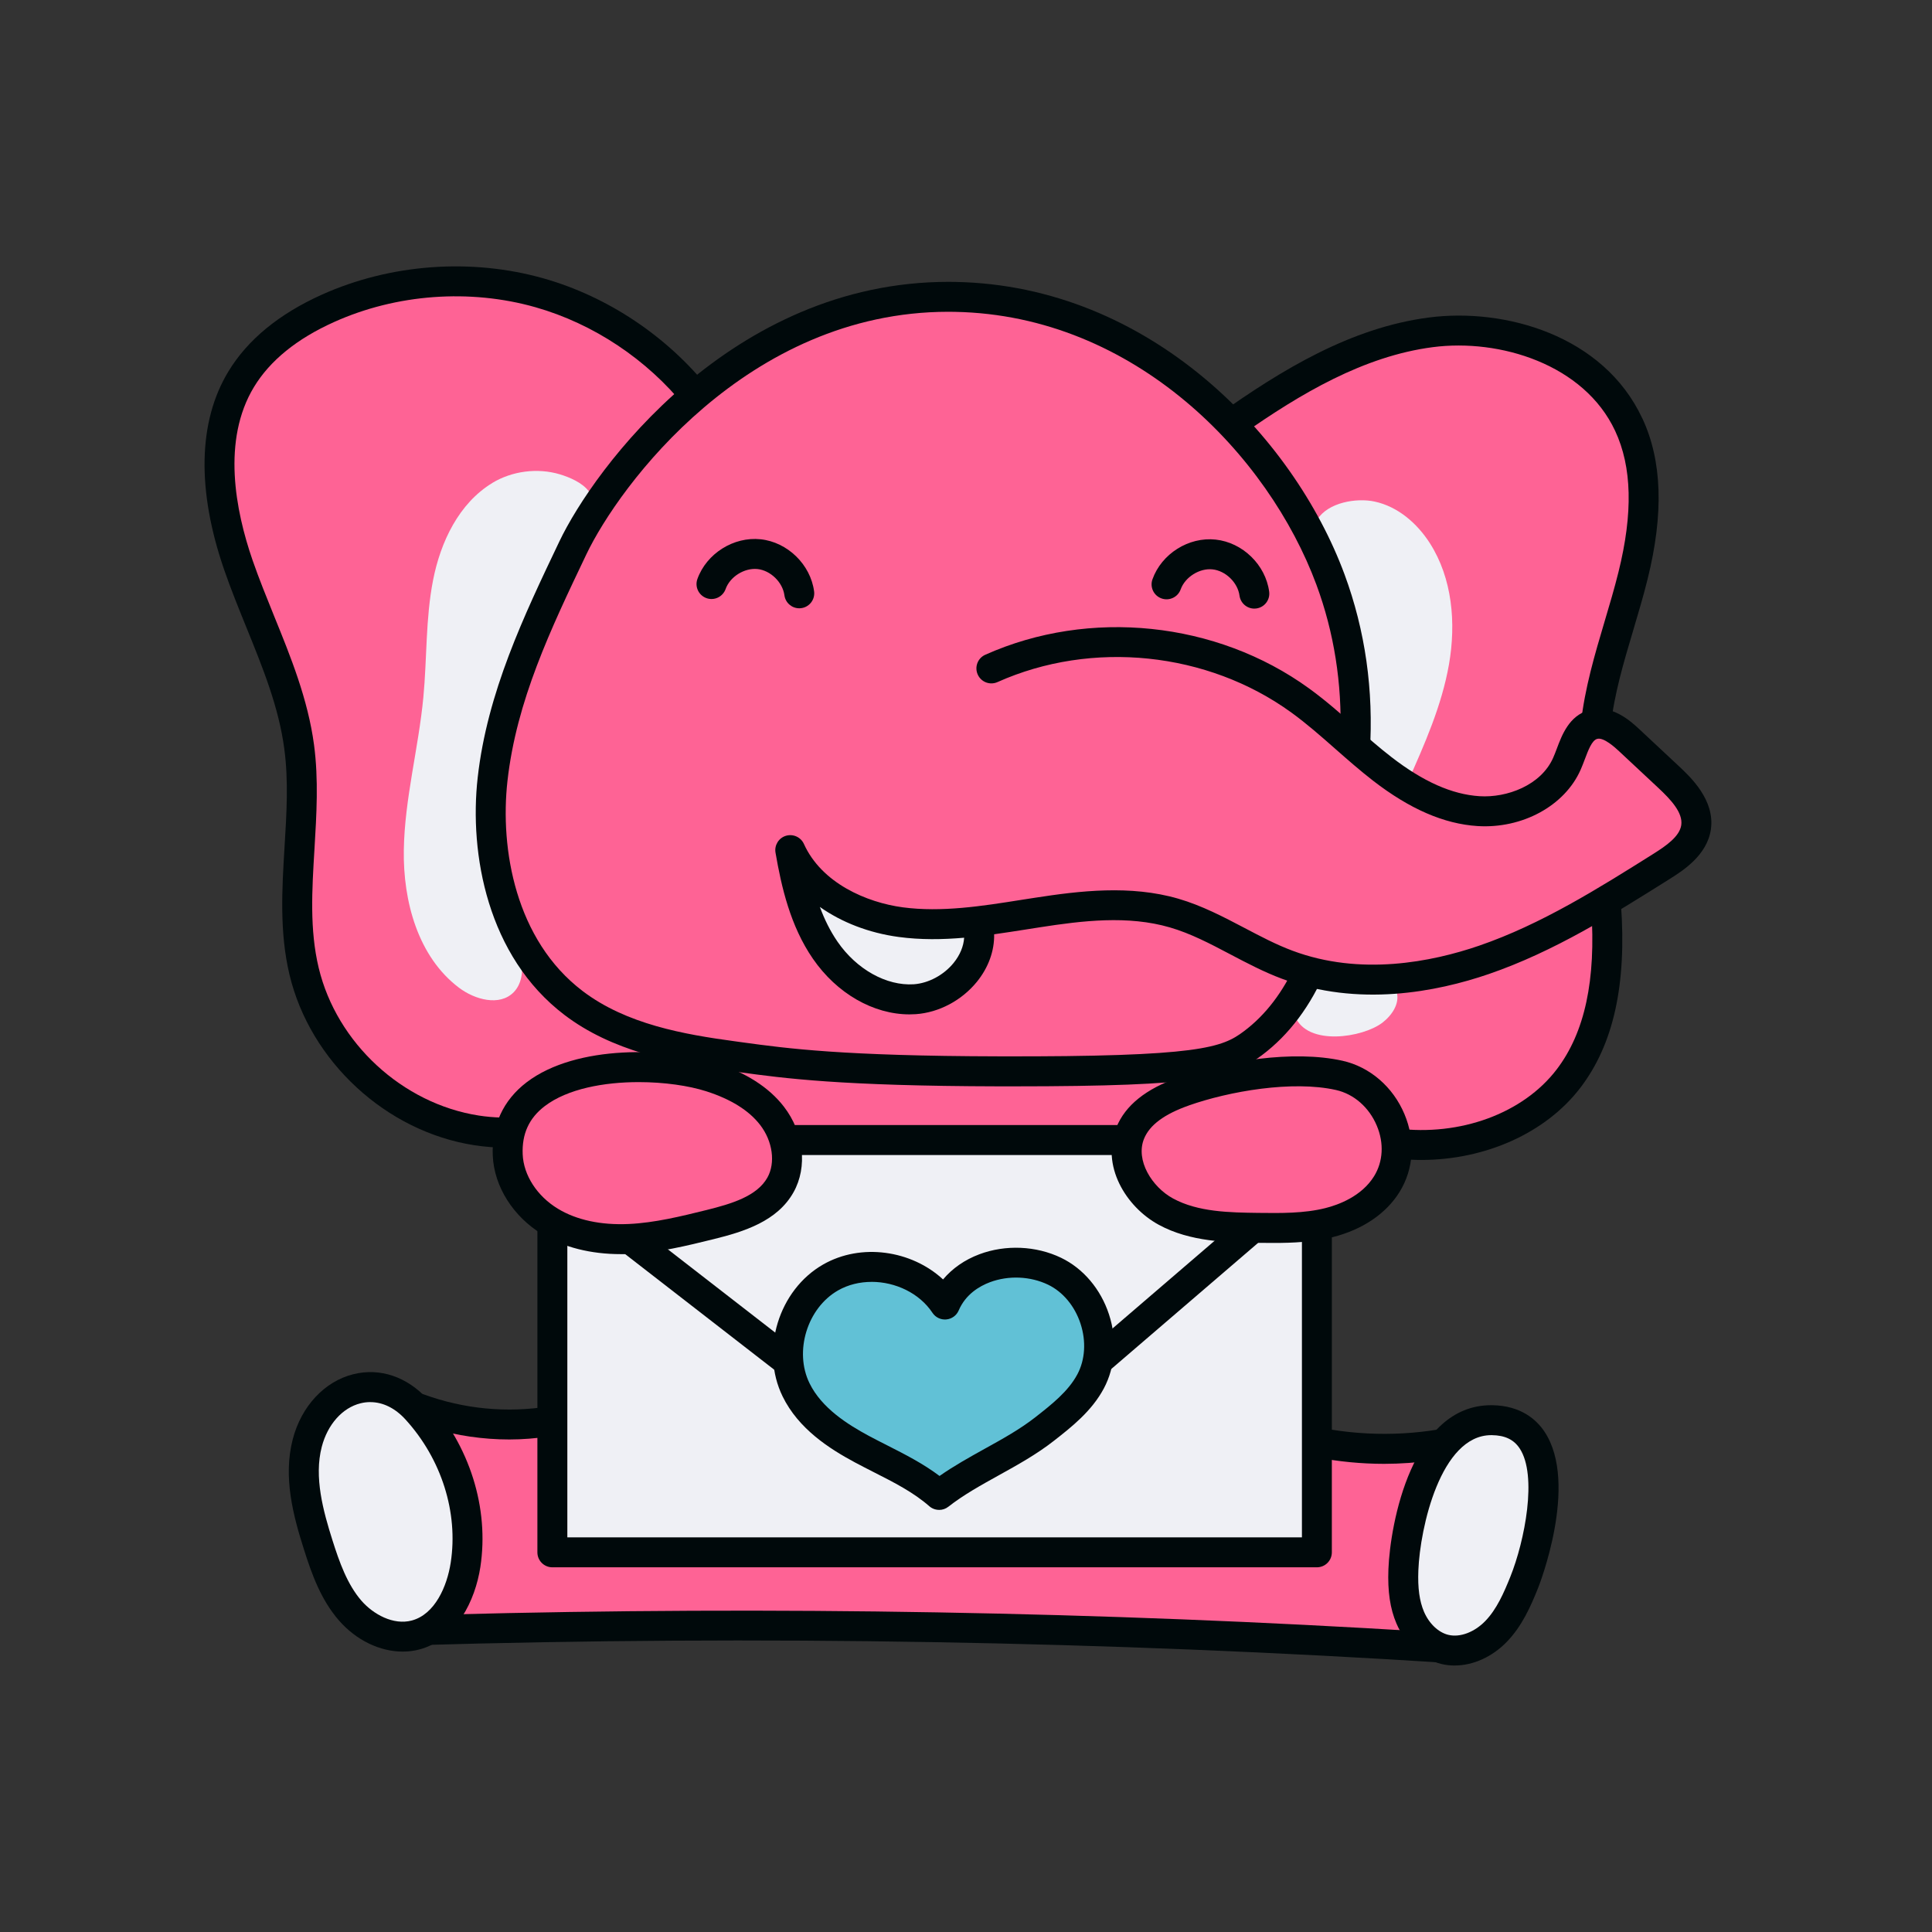 <svg width="72" height="72" viewBox="0 0 72 72" fill="none" xmlns="http://www.w3.org/2000/svg">
<rect x="0" y="0" width="72" height="72" fill="#333333" stroke="none"/>
<path d="M49.023 45.738C48.87 45.598 48.667 45.528 48.46 45.543C48.165 45.567 47.85 45.578 47.468 45.578C47.273 45.578 47.08 45.576 46.887 45.573C45.847 45.56 44.555 45.544 43.538 44.992C42.776 44.576 42.215 43.759 42.175 43.005C42.154 42.61 41.828 42.301 41.432 42.301H29.88C29.676 42.301 29.482 42.383 29.342 42.53C29.201 42.677 29.127 42.875 29.136 43.077C29.152 43.448 29.079 43.79 28.924 44.067C28.462 44.892 27.434 45.205 26.419 45.455C25.452 45.694 24.452 45.941 23.444 45.987C22.694 46.023 21.996 45.931 21.383 45.724C21.155 45.647 20.904 45.684 20.709 45.824C20.514 45.963 20.399 46.188 20.399 46.429V57.292C20.399 57.703 20.732 58.036 21.143 58.036H48.518C48.929 58.036 49.262 57.703 49.262 57.292V46.285C49.262 46.078 49.175 45.88 49.023 45.739V45.738Z" fill="#EFF0F5"/>
<path d="M52.647 53.757C52.233 53.793 51.895 53.809 51.582 53.809C50.98 53.809 50.362 53.763 49.742 53.672C49.528 53.64 49.311 53.704 49.147 53.846C48.984 53.987 48.889 54.192 48.889 54.409V57.665H20.771V53.583C20.771 53.371 20.681 53.171 20.524 53.029C20.367 52.888 20.16 52.819 19.948 52.843C19.568 52.883 19.261 52.902 18.981 52.902C18.341 52.902 17.685 52.833 17.032 52.696C16.742 52.634 16.445 52.752 16.273 52.992C16.102 53.232 16.089 53.552 16.24 53.806C17.068 55.193 17.396 56.786 17.164 58.29C17.081 58.826 16.895 59.352 16.641 59.772C16.499 60.004 16.495 60.295 16.631 60.531C16.768 60.766 17.023 60.917 17.294 60.902C28.857 60.614 40.574 60.814 52.119 61.498C52.133 61.499 52.148 61.5 52.163 61.5C52.416 61.5 52.653 61.37 52.79 61.154C52.935 60.926 52.944 60.637 52.816 60.399C52.783 60.34 52.752 60.279 52.724 60.213C52.532 59.764 52.456 59.225 52.484 58.511C52.514 57.754 52.735 56.126 53.377 54.831C53.497 54.59 53.477 54.304 53.325 54.082C53.174 53.859 52.918 53.737 52.646 53.76L52.647 53.757Z" fill="#FE6395"/>
<path d="M62.307 28.816L60.848 27.454C60.523 27.15 60.111 26.83 59.669 26.792C59.682 26.752 59.695 26.713 59.702 26.671C59.866 25.537 60.194 24.433 60.513 23.363C60.693 22.755 60.881 22.125 61.037 21.498C61.624 19.132 61.568 17.251 60.866 15.745C59.556 12.941 56.066 11.84 53.296 12.201C50.571 12.557 48.134 14.031 46.316 15.275C46.177 15.37 46.077 15.51 46.028 15.668C43.443 12.978 39.862 10.959 35.615 10.877C35.526 10.876 35.437 10.875 35.348 10.875C31.438 10.875 28.241 12.543 25.855 14.548C25.83 14.417 25.771 14.292 25.679 14.192C24.196 12.55 22.236 11.321 20.161 10.732C17.546 9.99 14.626 10.204 12.147 11.319C10.622 12.005 9.506 12.919 8.83 14.035C7.478 16.266 8.019 19.118 8.71 21.117C8.958 21.833 9.246 22.544 9.526 23.233C10.129 24.719 10.753 26.256 10.966 27.855C11.13 29.079 11.052 30.351 10.978 31.586C10.881 33.192 10.789 34.709 11.153 36.236C11.89 39.326 14.597 41.823 17.737 42.309C18.005 42.35 18.28 42.376 18.579 42.387C18.588 42.387 18.598 42.387 18.607 42.387C18.667 42.387 18.724 42.374 18.78 42.361C18.743 42.579 18.727 42.81 18.738 43.051C18.782 44.076 19.422 45.084 20.409 45.682C21.151 46.131 22.09 46.365 23.144 46.365C23.25 46.365 23.356 46.363 23.464 46.358C24.506 46.31 25.525 46.058 26.51 45.815C27.605 45.545 28.717 45.201 29.25 44.248C29.513 43.778 29.575 43.208 29.46 42.648C29.512 42.659 29.563 42.671 29.618 42.671H41.646C41.707 42.671 41.765 42.659 41.821 42.645C41.686 43.716 42.439 44.814 43.361 45.315C44.456 45.913 45.744 45.929 46.892 45.943C47.082 45.946 47.275 45.948 47.468 45.948C48.168 45.948 48.88 45.917 49.573 45.743C50.16 45.596 51.236 45.204 51.842 44.224C52.111 43.788 52.239 43.29 52.232 42.78C52.308 42.811 52.389 42.833 52.474 42.838C52.645 42.849 52.814 42.853 52.983 42.853C55.264 42.853 57.384 41.902 58.604 40.306C59.673 38.908 60.153 37.004 60.073 34.487C60.065 34.23 59.924 33.997 59.702 33.868C60.489 33.406 61.259 32.923 62.02 32.445C62.629 32.062 63.288 31.591 63.393 30.851C63.521 29.95 62.732 29.211 62.307 28.814V28.816ZM44.164 40.16C44.141 40.068 44.1 39.984 44.049 39.91C45.056 39.804 45.648 39.655 46.074 39.467C46.074 39.557 46.087 39.649 46.121 39.737C46.148 39.81 46.188 39.877 46.234 39.935C45.493 40.065 44.785 40.249 44.175 40.458C44.19 40.361 44.189 40.259 44.164 40.159V40.16ZM29.828 32.633C30.773 33.789 32.287 34.381 33.543 34.549C34.483 34.675 35.428 34.634 36.365 34.529C36.326 34.623 36.306 34.724 36.307 34.831C36.316 35.28 36.15 35.726 35.828 36.121C35.391 36.659 34.738 37.006 34.079 37.051C34.019 37.056 33.957 37.058 33.895 37.058C32.797 37.058 31.652 36.386 30.908 35.304C30.352 34.498 30.038 33.551 29.829 32.633H29.828ZM50.327 27.412C50.305 27.392 50.281 27.372 50.258 27.352C50.24 27.335 50.221 27.319 50.203 27.303C50.228 27.294 50.252 27.284 50.276 27.274C50.296 27.265 50.311 27.249 50.33 27.237C50.329 27.295 50.33 27.353 50.327 27.412ZM26.543 39.959C25.964 39.773 25.233 39.651 24.47 39.604C24.522 39.521 24.56 39.428 24.576 39.326C24.592 39.229 24.585 39.133 24.564 39.042C25.366 39.252 26.177 39.388 26.952 39.497C26.897 39.568 26.852 39.651 26.825 39.741C26.794 39.845 26.79 39.95 26.803 40.051C26.717 40.02 26.632 39.988 26.542 39.959H26.543Z" fill="#FE6395"/>
<path d="M13.257 51.574C12.315 51.807 11.554 52.633 11.27 53.73C10.927 55.052 11.303 56.437 11.682 57.632C11.96 58.51 12.285 59.427 12.912 60.146C13.363 60.663 14.136 61.181 14.995 61.181C15.174 61.181 15.356 61.159 15.54 61.11C16.564 60.835 17.308 59.801 17.532 58.345C17.854 56.261 17.153 54.037 15.66 52.398C14.989 51.661 14.111 51.363 13.257 51.575V51.574Z" fill="#EFF0F5"/>
<path d="M57.251 53.564C56.895 53.028 56.342 52.75 55.604 52.74C55.598 52.74 55.58 52.74 55.575 52.74C52.934 52.74 52.174 57.002 52.116 58.496C52.085 59.265 52.171 59.856 52.386 60.358C52.67 61.02 53.199 61.504 53.8 61.649C53.936 61.682 54.075 61.698 54.216 61.698C54.798 61.698 55.411 61.422 55.89 60.928C56.409 60.393 56.712 59.702 56.977 59.042C57.548 57.622 58.128 54.879 57.253 53.565L57.251 53.564Z" fill="#EFF0F5"/>
<path d="M35.867 34.206C35.01 34.28 34.266 34.272 33.591 34.181C32.615 34.05 31.714 33.708 30.983 33.193C30.717 33.005 30.359 33.011 30.101 33.211C29.842 33.409 29.743 33.754 29.858 34.06C30.064 34.615 30.308 35.091 30.6 35.516C31.412 36.694 32.693 37.429 33.914 37.429C33.977 37.429 34.042 37.427 34.105 37.423C34.863 37.37 35.615 36.972 36.117 36.355C36.45 35.944 36.644 35.473 36.674 34.994C36.688 34.778 36.607 34.566 36.452 34.414C36.297 34.263 36.085 34.187 35.868 34.205L35.867 34.206Z" fill="#EFF0F5"/>
<path d="M40.976 49.098C40.698 48.25 40.117 47.56 39.38 47.207C38.54 46.803 37.512 46.759 36.629 47.09C36.169 47.263 35.57 47.603 35.185 48.264C34.553 47.494 33.545 47.028 32.482 47.028C31.899 47.028 31.338 47.172 30.861 47.446C29.368 48.301 28.745 50.329 29.5 51.875C30.047 52.995 31.14 53.688 32.031 54.167C32.25 54.285 32.473 54.398 32.697 54.511L32.736 54.532C33.362 54.849 34.008 55.178 34.567 55.599C34.7 55.698 34.857 55.749 35.014 55.749C35.164 55.749 35.313 55.705 35.441 55.614C35.945 55.261 36.504 54.95 37.052 54.647C37.76 54.255 38.428 53.885 39.042 53.404C39.675 52.908 40.392 52.347 40.808 51.567C41.193 50.846 41.253 49.946 40.976 49.098Z" fill="#61C1D6"/>
<path d="M18.353 17.996C17.104 18.752 16.417 20.193 16.138 21.627C15.858 23.06 15.915 24.535 15.777 25.989C15.596 27.894 15.08 29.764 15.049 31.677C15.018 33.589 15.577 35.654 17.103 36.808C17.699 37.258 18.621 37.51 19.143 36.978C19.437 36.678 19.502 36.215 19.427 35.802C19.353 35.39 19.16 35.011 18.994 34.625C17.886 32.051 18.004 29.082 18.761 26.384C19.431 23.994 20.571 21.774 21.748 19.602C22.047 19.052 22.326 18.832 21.943 18.311C21.707 17.989 21.222 17.783 20.854 17.674C20.032 17.43 19.086 17.552 18.352 17.995L18.353 17.996Z" fill="#EFF0F5"/>
<path d="M51.223 18.691C52.087 18.874 52.809 19.497 53.285 20.24C54.126 21.554 54.267 23.218 54 24.755C53.732 26.292 53.091 27.734 52.456 29.158L50.623 27.584C50.32 27.323 50.333 25.252 50.248 24.787C50.066 23.788 49.834 22.798 49.552 21.823C49.341 21.096 48.677 20.015 49.093 19.359C49.496 18.721 50.552 18.547 51.224 18.691H51.223Z" fill="#EFF0F5"/>
<path d="M51.516 38.114C51.87 37.843 52.17 37.405 52.052 36.976C51.977 36.701 51.741 36.493 51.479 36.379C51.218 36.266 50.93 36.232 50.647 36.2C49.785 36.102 47.698 36.483 48.264 37.876C48.721 38.998 50.783 38.672 51.516 38.114Z" fill="#EFF0F5"/>
<path d="M24.809 29.94C25.751 29.94 26.515 29.176 26.515 28.234C26.515 27.292 25.751 26.529 24.809 26.529C23.867 26.529 23.104 27.292 23.104 28.234C23.104 29.176 23.867 29.94 24.809 29.94Z" fill="#FE6395"/>
<path d="M33.894 37.803C32.548 37.803 31.186 37.025 30.293 35.727C29.453 34.508 29.119 33.045 28.901 31.775C28.854 31.499 29.019 31.23 29.287 31.148C29.556 31.067 29.843 31.196 29.959 31.451C30.623 32.917 32.297 33.632 33.64 33.813C35.087 34.006 36.607 33.767 38.076 33.533L38.58 33.455C40.224 33.201 42.125 32.972 43.91 33.491C44.793 33.748 45.597 34.171 46.376 34.58C46.983 34.899 47.557 35.202 48.164 35.429C50.698 36.38 53.349 35.852 55.126 35.242C57.436 34.447 59.565 33.11 61.623 31.816C62.09 31.522 62.595 31.173 62.656 30.747C62.72 30.292 62.282 29.811 61.798 29.36L60.34 27.998C60.199 27.866 59.762 27.463 59.519 27.537C59.325 27.595 59.192 27.951 59.062 28.294C59.011 28.429 58.96 28.563 58.905 28.687C58.313 30.03 56.732 30.889 55.064 30.785C53.81 30.704 52.535 30.15 51.167 29.092C50.681 28.715 50.218 28.308 49.77 27.914C49.217 27.427 48.694 26.967 48.125 26.554C44.998 24.288 40.698 23.843 37.174 25.419C36.891 25.545 36.562 25.419 36.437 25.137C36.311 24.856 36.437 24.526 36.718 24.401C40.602 22.664 45.336 23.156 48.78 25.652C49.392 26.095 49.96 26.595 50.508 27.078C50.943 27.461 51.392 27.856 51.851 28.211C53.036 29.128 54.11 29.606 55.136 29.672C56.155 29.738 57.43 29.268 57.883 28.238C57.931 28.131 57.973 28.018 58.017 27.902C58.21 27.388 58.475 26.684 59.201 26.468C60.059 26.212 60.79 26.893 61.101 27.183L62.559 28.545C62.999 28.957 63.915 29.812 63.76 30.905C63.621 31.879 62.707 32.453 62.216 32.762C60.104 34.09 57.921 35.461 55.488 36.298C53.539 36.967 50.618 37.542 47.771 36.474C47.099 36.222 46.467 35.89 45.856 35.568C45.093 35.166 44.373 34.787 43.598 34.562C42.034 34.107 40.345 34.31 38.75 34.558L38.252 34.636C37.854 34.698 37.453 34.762 37.049 34.818C37.06 35.44 36.836 36.059 36.404 36.591C35.838 37.286 34.988 37.736 34.129 37.795C34.051 37.8 33.972 37.803 33.894 37.803ZM30.554 33.8C30.723 34.256 30.937 34.695 31.212 35.094C31.923 36.127 33.037 36.746 34.053 36.681C34.601 36.643 35.17 36.339 35.538 35.886C35.775 35.595 35.91 35.269 35.931 34.946C35.123 35.016 34.309 35.028 33.491 34.918C32.38 34.768 31.367 34.373 30.554 33.799V33.8Z" fill="#00090B"/>
<path d="M48.299 35.897C47.82 36.961 47.172 37.821 46.358 38.431C45.546 39.041 44.724 39.388 37.224 39.367C31.399 39.355 29.34 39.073 27.685 38.847L27.38 38.805C25.492 38.549 23.342 38.173 21.711 36.932C19.212 35.031 18.627 31.641 18.912 29.101C19.247 26.12 20.512 23.467 21.852 20.659C23.063 18.123 27.825 11.619 35.344 11.619C35.428 11.619 35.512 11.619 35.596 11.622C42.308 11.751 47.28 16.984 49.059 21.791C49.719 23.575 50.015 25.468 49.954 27.434C50.342 27.597 50.699 27.811 51.049 28.038C51.196 25.725 50.88 23.497 50.106 21.404C48.2 16.253 42.852 10.646 35.617 10.507C35.526 10.505 35.435 10.504 35.344 10.504C27.248 10.504 22.14 17.465 20.845 20.18C19.524 22.949 18.157 25.811 17.802 28.979C17.482 31.822 18.164 35.638 21.034 37.822C22.793 39.161 25.051 39.619 27.229 39.913L27.532 39.954C29.22 40.185 31.321 40.472 37.221 40.485C37.407 40.485 37.591 40.485 37.77 40.485C44.802 40.485 45.915 40.158 47.027 39.325C48.052 38.555 48.856 37.474 49.419 36.132C49.034 36.239 48.594 36.153 48.298 35.898L48.299 35.897Z" fill="#00090B"/>
<path d="M19.492 41.623C18.946 41.67 18.395 41.658 17.849 41.574C15.001 41.134 12.544 38.869 11.876 36.065C11.537 34.645 11.626 33.181 11.72 31.631C11.796 30.364 11.876 29.054 11.703 27.758C11.477 26.065 10.836 24.483 10.214 22.955C9.939 22.274 9.653 21.571 9.412 20.876C8.773 19.027 8.263 16.407 9.465 14.422C10.061 13.438 11.065 12.623 12.452 12C14.772 10.956 17.508 10.755 19.956 11.45C22.122 12.066 24.11 13.396 25.528 15.154C25.569 15.136 25.609 15.114 25.65 15.095C25.743 15.029 25.837 14.97 25.926 14.896C25.932 14.892 25.966 14.863 25.998 14.836C26.005 14.828 26.011 14.822 26.022 14.81C26.145 14.675 26.286 14.574 26.435 14.502C24.871 12.543 22.666 11.059 20.261 10.376C17.564 9.611 14.551 9.832 11.993 10.982C10.398 11.7 9.226 12.662 8.511 13.845C7.381 15.709 7.329 18.266 8.357 21.242C8.607 21.965 8.899 22.682 9.18 23.376C9.802 24.908 10.389 26.355 10.595 27.907C10.754 29.097 10.682 30.296 10.604 31.566C10.509 33.129 10.412 34.745 10.789 36.325C11.56 39.559 14.392 42.172 17.677 42.679C18.077 42.741 18.479 42.771 18.882 42.771C19.072 42.771 19.263 42.763 19.453 42.749C19.291 42.4 19.28 41.97 19.491 41.625L19.492 41.623Z" fill="#00090B"/>
<path d="M60.369 33.239C60.261 33.378 60.115 33.503 59.916 33.598C59.813 33.648 59.717 33.682 59.623 33.707C59.607 33.717 59.59 33.723 59.574 33.735C59.483 33.793 59.392 33.833 59.301 33.864C59.483 36.518 59.063 38.481 58.011 39.857C56.756 41.5 54.403 42.353 52.045 42.054C52.275 42.399 52.333 42.844 52.199 43.192C52.455 43.215 52.711 43.228 52.965 43.228C55.338 43.228 57.599 42.235 58.897 40.535C60.132 38.92 60.626 36.686 60.409 33.707C60.397 33.552 60.381 33.396 60.367 33.24L60.369 33.239Z" fill="#00090B"/>
<path d="M61.202 15.588C59.752 12.484 56.063 11.465 53.247 11.833C50.335 12.212 47.753 13.788 45.393 15.465C45.446 15.504 45.498 15.547 45.548 15.594C45.536 15.582 45.524 15.57 45.514 15.559C45.726 15.762 45.975 15.92 46.204 16.103C46.238 16.131 46.266 16.163 46.296 16.193C48.467 14.669 50.822 13.273 53.393 12.938C55.894 12.611 59.034 13.578 60.192 16.058C60.82 17.403 60.861 19.123 60.316 21.318C60.165 21.929 59.98 22.55 59.801 23.152C59.437 24.377 59.06 25.644 58.916 26.959C58.906 27.052 58.9 27.145 58.892 27.238C59.211 27 59.651 26.964 60.023 27.106C60.023 27.098 60.023 27.089 60.024 27.081C60.158 25.866 60.504 24.702 60.871 23.47C61.053 22.857 61.242 22.223 61.4 21.587C62.008 19.136 61.944 17.173 61.204 15.588H61.202Z" fill="#00090B"/>
<path d="M46.745 22.681C46.469 22.681 46.231 22.477 46.193 22.197C46.127 21.71 45.676 21.271 45.187 21.219C44.706 21.167 44.166 21.502 44 21.965C43.896 22.255 43.576 22.405 43.287 22.302C42.996 22.199 42.845 21.879 42.949 21.589C43.288 20.639 44.297 20 45.304 20.109C46.308 20.216 47.165 21.049 47.298 22.049C47.339 22.355 47.125 22.635 46.819 22.676C46.794 22.68 46.77 22.681 46.745 22.681Z" fill="#00090B"/>
<path d="M29.785 22.669C29.509 22.669 29.271 22.465 29.233 22.184C29.167 21.697 28.716 21.258 28.227 21.206C27.74 21.159 27.206 21.49 27.041 21.953C26.936 22.243 26.617 22.395 26.328 22.291C26.037 22.186 25.886 21.868 25.99 21.578C26.33 20.628 27.342 19.991 28.345 20.097C29.349 20.203 30.206 21.038 30.339 22.038C30.38 22.342 30.166 22.624 29.86 22.664C29.835 22.668 29.811 22.67 29.786 22.67L29.785 22.669Z" fill="#00090B"/>
<path d="M49.147 46.083C48.943 46.135 48.713 46.069 48.519 45.968V57.292H21.143V46.107C20.895 46.026 20.668 45.913 20.451 45.741C20.298 45.618 20.161 45.477 20.027 45.333V57.851C20.027 58.16 20.277 58.409 20.585 58.409H49.076C49.385 58.409 49.634 58.16 49.634 57.851V45.936C49.474 45.989 49.313 46.041 49.146 46.083H49.147Z" fill="#00090B"/>
<path d="M42.44 43.036C42.287 42.665 42.335 42.272 42.519 41.928H28.947C29.047 42.042 29.132 42.171 29.2 42.311C29.278 42.472 29.325 42.663 29.34 42.841C29.346 42.906 29.347 42.975 29.348 43.044H42.445C42.445 43.044 42.442 43.038 42.441 43.035L42.44 43.036Z" fill="#00090B"/>
<path d="M34.998 56.269C34.867 56.269 34.735 56.223 34.631 56.131C34.039 55.613 33.322 55.248 32.564 54.864C32.326 54.743 32.088 54.621 31.854 54.496C30.914 53.991 29.758 53.255 29.165 52.039C28.327 50.324 29.019 48.072 30.676 47.124C32.091 46.314 33.969 46.592 35.145 47.681C35.489 47.271 35.952 46.948 36.498 46.743C37.473 46.377 38.611 46.426 39.541 46.873C40.368 47.27 41.02 48.04 41.329 48.984C41.638 49.927 41.568 50.934 41.136 51.744C40.683 52.593 39.933 53.181 39.27 53.699C38.635 54.197 37.922 54.592 37.233 54.974C36.552 55.352 35.908 55.708 35.343 56.151C35.242 56.231 35.121 56.27 34.999 56.27L34.998 56.269ZM32.481 47.772C32.044 47.772 31.609 47.874 31.23 48.091C30.084 48.747 29.588 50.362 30.168 51.549C30.622 52.478 31.59 53.085 32.382 53.512C32.609 53.633 32.839 53.75 33.07 53.867C33.727 54.201 34.402 54.544 35.014 55.005C35.552 54.628 36.129 54.308 36.69 53.996C37.372 53.619 38.016 53.261 38.582 52.818C39.185 52.345 39.809 51.857 40.151 51.216C40.44 50.673 40.483 49.986 40.268 49.329C40.053 48.673 39.612 48.143 39.057 47.876C38.395 47.559 37.585 47.525 36.89 47.785C36.504 47.931 35.988 48.23 35.728 48.836C35.647 49.025 35.469 49.154 35.265 49.172C35.061 49.19 34.863 49.096 34.75 48.924C34.262 48.188 33.365 47.771 32.482 47.771L32.481 47.772Z" fill="#00090B"/>
<path d="M24.278 46.086C23.981 46.115 23.686 46.145 23.379 46.128C23.055 46.11 22.741 46.051 22.42 46.056L29.312 51.401C29.324 51.411 29.34 51.414 29.353 51.424C29.342 51.291 29.341 51.158 29.35 51.02C29.356 50.919 29.372 50.819 29.384 50.72C29.393 50.65 29.397 50.312 29.405 50.619C29.401 50.441 29.43 50.274 29.483 50.122L24.279 46.086H24.278Z" fill="#00090B"/>
<path d="M46.313 46.146C46.051 46.206 45.793 46.124 45.579 45.97L40.868 50.017C40.891 50.09 40.905 50.166 40.906 50.244C40.912 50.608 40.857 50.925 40.727 51.267C40.687 51.37 40.641 51.471 40.6 51.574C40.59 51.601 40.58 51.633 40.571 51.665C40.571 51.668 40.571 51.669 40.57 51.672C40.566 51.694 40.558 51.713 40.553 51.734C40.582 51.717 40.614 51.706 40.64 51.683L47.218 46.033C46.919 46.046 46.62 46.074 46.313 46.146Z" fill="#00090B"/>
<path d="M47.468 46.321C47.269 46.321 47.072 46.319 46.877 46.317C45.755 46.303 44.36 46.286 43.182 45.643C41.95 44.972 41.023 43.43 41.605 42.011C41.94 41.192 42.699 40.582 43.926 40.148C45.637 39.543 48.188 39.119 50.034 39.532C51.051 39.761 51.912 40.503 52.339 41.518C52.754 42.505 52.688 43.563 52.158 44.42C51.658 45.23 50.772 45.828 49.663 46.105C48.929 46.288 48.192 46.321 47.469 46.321H47.468ZM44.297 41.201C43.387 41.523 42.844 41.927 42.636 42.435C42.308 43.237 42.928 44.236 43.716 44.664C44.65 45.173 45.84 45.187 46.891 45.201C47.73 45.211 48.597 45.222 49.391 45.023C49.869 44.903 50.741 44.59 51.208 43.834C51.546 43.287 51.583 42.601 51.309 41.95C51.022 41.267 50.454 40.77 49.788 40.621C48.169 40.257 45.806 40.666 44.297 41.2V41.201Z" fill="#00090B"/>
<path d="M23.136 46.738C22.019 46.738 21.015 46.486 20.215 46.002C19.123 45.34 18.414 44.216 18.364 43.069C18.316 41.947 18.751 41.002 19.623 40.336C21.5 38.903 24.93 39.053 26.655 39.605C27.796 39.97 28.657 40.521 29.214 41.243C29.958 42.207 30.102 43.488 29.573 44.431C28.966 45.516 27.719 45.902 26.597 46.179C25.595 46.426 24.558 46.682 23.478 46.731C23.363 46.737 23.249 46.739 23.136 46.739V46.738ZM23.805 40.327C22.511 40.327 21.15 40.575 20.3 41.223C19.715 41.67 19.447 42.257 19.479 43.02C19.512 43.799 20.016 44.576 20.793 45.047C21.484 45.466 22.392 45.662 23.428 45.615C24.396 45.571 25.38 45.329 26.33 45.094C27.265 44.862 28.21 44.579 28.599 43.885C28.907 43.335 28.796 42.529 28.329 41.924C27.914 41.384 27.235 40.961 26.314 40.667C25.668 40.461 24.755 40.327 23.804 40.327H23.805Z" fill="#00090B"/>
<path d="M15.007 61.55C14.16 61.55 13.279 61.131 12.633 60.391C11.958 59.618 11.618 58.66 11.328 57.745C10.932 56.501 10.542 55.054 10.91 53.637C11.229 52.408 12.094 51.479 13.168 51.213C14.161 50.965 15.171 51.307 15.936 52.147C17.504 53.869 18.238 56.206 17.901 58.402C17.71 59.641 17.015 61.098 15.637 61.468C15.432 61.524 15.221 61.55 15.007 61.55ZM13.801 52.252C13.679 52.252 13.558 52.266 13.436 52.297C12.76 52.464 12.207 53.086 11.991 53.919C11.697 55.049 12.045 56.313 12.392 57.408C12.647 58.211 12.941 59.047 13.473 59.658C13.909 60.157 14.659 60.577 15.348 60.391C16.207 60.16 16.66 59.125 16.797 58.233C17.084 56.368 16.455 54.375 15.111 52.9C14.724 52.475 14.268 52.253 13.801 52.253V52.252Z" fill="#00090B"/>
<path d="M54.212 62.069C54.043 62.069 53.876 62.05 53.713 62.011C52.997 61.838 52.372 61.274 52.042 60.504C51.805 59.951 51.71 59.307 51.742 58.481C51.808 56.775 52.626 52.368 55.569 52.368C55.584 52.368 55.597 52.368 55.611 52.368C56.688 52.384 57.266 52.914 57.561 53.358C58.855 55.304 57.337 59.141 57.32 59.179C57.041 59.874 56.721 60.601 56.155 61.185C55.606 61.753 54.895 62.068 54.211 62.068L54.212 62.069ZM55.574 53.484C53.689 53.484 52.919 56.94 52.858 58.525C52.832 59.18 52.899 59.669 53.068 60.065C53.258 60.507 53.605 60.837 53.975 60.926C54.409 61.032 54.949 60.828 55.353 60.41C55.779 59.971 56.047 59.355 56.285 58.763C56.821 57.429 57.303 54.985 56.632 53.976C56.413 53.647 56.084 53.49 55.596 53.484C55.588 53.484 55.581 53.484 55.574 53.484Z" fill="#00090B"/>
<path d="M20.491 52.407C20.485 52.407 20.481 52.407 20.475 52.408C18.907 52.666 17.287 52.512 15.793 51.965C15.598 51.893 15.389 51.939 15.241 52.065C15.362 52.168 15.466 52.292 15.534 52.436L15.548 52.455C15.589 52.493 15.624 52.54 15.663 52.581C15.732 52.654 15.798 52.728 15.855 52.812C15.947 52.946 16.026 53.087 16.097 53.231C17.035 53.502 18.005 53.645 18.98 53.645C19.474 53.645 19.968 53.604 20.459 53.533C20.429 53.158 20.419 52.774 20.49 52.406L20.491 52.407Z" fill="#00090B"/>
<path d="M53.758 61.466C53.469 61.309 53.259 61.079 53.157 60.809C41.055 60.062 28.791 59.848 16.662 60.169C16.551 60.327 16.436 60.481 16.284 60.618C15.955 60.918 15.527 61.08 15.117 61.236C15.116 61.236 15.113 61.237 15.111 61.238C15.194 61.286 15.288 61.315 15.39 61.315C15.396 61.315 15.401 61.315 15.407 61.315C28.247 60.935 41.255 61.159 54.069 61.98C54.081 61.98 54.093 61.981 54.106 61.981C54.281 61.981 54.439 61.898 54.541 61.768C54.268 61.703 54.003 61.599 53.758 61.465V61.466Z" fill="#00090B"/>
<path d="M53.468 54.257C53.591 54.04 53.702 53.844 53.874 53.666C54.042 53.491 54.213 53.33 54.411 53.189C54.44 53.168 54.471 53.155 54.501 53.136C54.429 53.124 54.354 53.124 54.278 53.141C52.537 53.531 50.702 53.533 48.959 53.154C48.965 53.181 48.975 53.207 48.979 53.234C49.035 53.591 49.047 53.95 49.049 54.309C49.882 54.469 50.731 54.553 51.582 54.553C52.194 54.553 52.804 54.507 53.408 54.425C53.423 54.365 53.44 54.306 53.467 54.256L53.468 54.257Z" fill="#00090B"/>
</svg>
